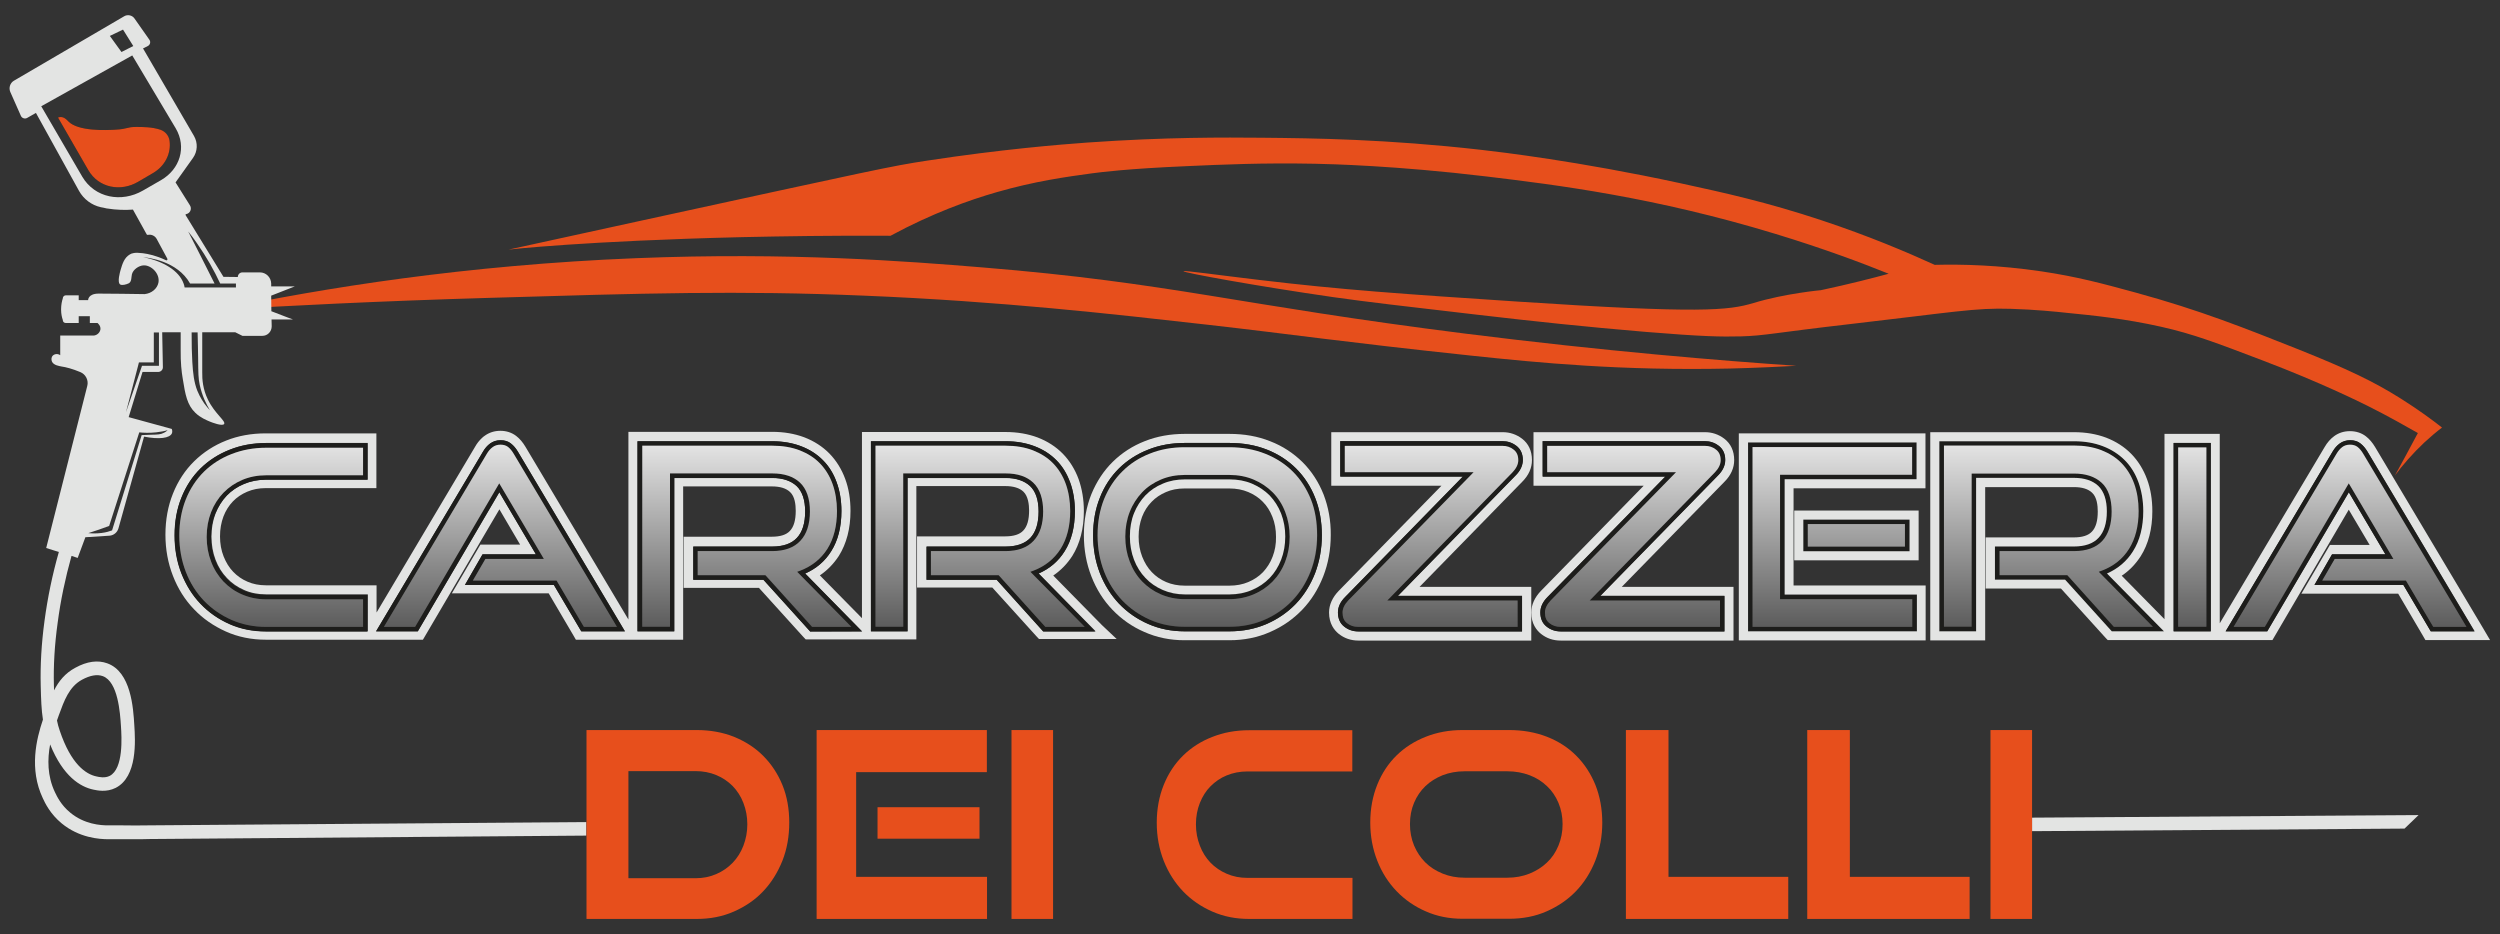 <?xml version="1.0" encoding="utf-8"?>
<!-- Generator: Adobe Illustrator 27.0.1, SVG Export Plug-In . SVG Version: 6.00 Build 0)  -->
<svg version="1.1" id="Livello_1" xmlns="http://www.w3.org/2000/svg" xmlns:xlink="http://www.w3.org/1999/xlink" x="0px" y="0px"
	 viewBox="0 0 1461.2 546" style="enable-background:new 0 0 1461.2 546;" xml:space="preserve">
<rect x="0" y="0" width="1461.2" height="546" fill="#333333" stroke="none"/>
<style type="text/css">
	.st0{fill:#E74F1C;}
	.st1{fill:#E3E4E3;}
	.st2{fill:#1D1D1B;}
	.st3{fill:url(#SVGID_1_);}
	.st4{fill:url(#SVGID_00000172432058626811540340000017158344917002131115_);}
	.st5{fill:url(#SVGID_00000062900993826157281970000010230077392035531394_);}
	.st6{fill:url(#SVGID_00000110470912726970158650000004486116502905315730_);}
	.st7{fill:url(#SVGID_00000113339690459659999560000008076393254238419125_);}
	.st8{fill:url(#SVGID_00000116920003926260046530000009477485248093907347_);}
	.st9{fill:url(#SVGID_00000044146131254472940710000009673437425616245415_);}
	.st10{fill:url(#SVGID_00000133500017450643159530000016957359701875256746_);}
	.st11{fill:url(#SVGID_00000182489193009407174540000017630288825571528601_);}
	.st12{fill:url(#SVGID_00000108266954890908169520000007944949647236526492_);}
	.st13{fill:url(#SVGID_00000139270544166921637690000009875897248963884467_);}
	.st14{fill:url(#SVGID_00000093146511168201255920000018089467936294379689_);}
</style>
<g>
	<g>
		<path class="st0" d="M1399.8,277.9c4.5-6.1,10.2-12.7,17.3-19.4c3.5-3.2,6.9-6.1,10.2-8.6c-5.7-4.5-14-10.6-24.5-17.2
			c-15.5-9.7-30-16.7-59.2-28.4c-31.5-12.5-57.7-23-95.4-33.3c-19.4-5.3-34.2-9.3-55.1-12.4c-25.1-3.7-46.6-4.2-62.3-3.8
			c-16.2-7.4-38.6-16.9-66-26c-32-10.6-56.3-16-83.1-21.8c-59.2-12.8-105.2-18.2-115.8-19.4c-55.5-6.3-97.8-6.8-128.3-7.1
			c-21.7-0.2-56.2-0.4-101.8,2.8c-16.8,1.2-50.8,4-94,10.6c-21.1,3.2-28.8,5-170.4,35.8c-24.5,5.3-74.2,16.2-74.2,16.2c0,0,0,0,0,0
			c0.4-0.1,45.1-5.1,136.6-7.3c23.2-0.5,52.5-1,86.7-0.8c24.4-13.2,46.1-20.9,62.1-25.5c22.3-6.4,40.3-8.9,55.7-11
			c4.6-0.6,20.4-2.7,55.5-4.2c20.3-0.9,44-2,74.6-1.4c9.4,0.2,47.4,1.1,100.1,7.4c41.6,5,98.6,12.1,169.2,33.6
			c28.3,8.6,51.1,17.2,66.2,23.3c-9.6,2.6-23.2,6.1-39.6,9.6c0,0-21,1.9-39.4,7.5c-14.6,4.4-31.3,6.2-137.4-0.8
			c-68.1-4.5-103.1-6.9-151.6-12.7c-23.7-2.8-44.1-5.7-44.2-5.1c-0.1,0.9,43.4,8.8,87.8,15.2c19.7,2.8,41.3,5.3,84.4,10.3
			c33.4,3.9,62.5,7,98.2,10c32.8,2.7,43.9,2.9,55.6,2.6c13.9-0.4,18.6-2,63.8-7.2c59.8-6.9,73-9.6,93.9-8.9
			c13.8,0.4,26.8,1.7,33.1,2.4c14.2,1.4,33.4,3.3,54.7,8.1c18.7,4.2,32.3,9.4,59.6,19.8c33.9,12.9,55.9,23.9,60.8,26.3
			c12.2,6.1,22.2,11.8,29.6,16C1408.7,261.6,1404.3,269.7,1399.8,277.9z"/>
		<path class="st0" d="M1049.9,213.8c-9.2,0.5-22.6,1.2-38.7,1.6c-63.4,1.4-112-3.4-150.9-7.5c-77.1-8.2-102.5-12.2-154.5-18.1
			c-54.9-6.2-120.4-13.7-200.8-17c-73.4-3.1-128.4-1.4-219.2,1.3c-65.2,1.9-119.4,4.7-157.8,7c61-12.8,144.2-26.2,243.8-30.2
			c89.5-3.6,158.4,1.8,202.4,5.4c111.4,9.1,148,21.8,282.3,38.7C938.5,205.3,1005.8,210.8,1049.9,213.8z"/>
	</g>
	<path class="st1" d="M644,365.3l-28.4-28.9c4.4-3,8.1-6.8,11.1-11.4c4.5-7.2,6.8-16,6.8-26.3c0-6.8-1.1-13.1-3.1-18.7
		c-2.1-5.7-5.2-10.7-9.2-14.8c-4-4.1-9-7.3-14.7-9.5c-5.6-2.1-11.9-3.2-18.8-3.2h-83.9v108.8l-24.6-25c4.4-3,8.1-6.8,11.1-11.4
		c4.5-7.2,6.8-16,6.8-26.3c0-6.8-1-13.1-3.1-18.7c-2.1-5.7-5.2-10.7-9.2-14.8c-4-4.1-9-7.3-14.7-9.5c-5.6-2.1-11.9-3.2-18.8-3.2h-84
		v109.7l-60.2-101c-1.5-2.5-3.3-4.7-5.4-6.3c-2.6-2-5.8-3-9.2-3c-3.5,0-6.6,1-9.2,2.9c-0.6,0.4-1.1,0.8-1.6,1.3
		c-1.5,1.4-2.9,3.1-4,5.1l-57.6,96.9v-15.9h-64.7c-3.9,0-7.5-0.7-10.7-2.1c-3.3-1.4-6.1-3.4-8.4-5.8c-2.4-2.5-4.2-5.5-5.6-9
		c-1.4-3.5-2.1-7.5-2.1-11.7c0-4.3,0.7-8.1,2-11.6c1.3-3.4,3.2-6.4,5.5-8.8c2.3-2.4,5.1-4.3,8.4-5.7c3.3-1.4,6.8-2.1,10.8-2.1h64.7
		v-32h-64.7c-8.3,0-16.1,1.4-23.1,4.2c-7.1,2.8-13.4,6.9-18.7,12.1c-5.3,5.2-9.5,11.6-12.4,18.9c-2.9,7.2-4.4,15.3-4.4,24
		c0,8.6,1.5,16.7,4.4,24.1c2.9,7.5,7,14,12.3,19.5c5.2,5.5,11.5,9.8,18.6,13c7.1,3.2,15,4.8,23.4,4.8h91.8l15.9-27.1l16.7-28.5
		l0.1-0.2l12-20.4l12.1,20.6h-23.2l-16.7,28.5h56.6l14.4,24.5l1.5,2.6h62.7v-89.6h51.9c4.8,0,8.3,1.1,10.6,3.3
		c2.8,2.6,3.3,7.4,3.3,11c0,5.4-1.1,9.3-3.4,11.7c-2.1,2.3-5.7,3.4-10.6,3.4h-51.5v29.9h44l25.7,28.4l1.6,1.7h64.7v-89.6h52
		c4.7,0,8.3,1.1,10.6,3.3c2.7,2.6,3.3,7.4,3.3,11c0,5.4-1.1,9.3-3.4,11.7c-2.1,2.3-5.7,3.4-10.6,3.4h-51.5v29.9h44l25.7,28.4
		l1.6,1.7h45.4L644,365.3z M214.8,369h-59.4c-7.6,0-14.8-1.5-21.2-4.3c-6.5-2.9-12.2-6.8-16.9-11.8c-4.8-5-8.5-11-11.2-17.8
		c-2.6-6.8-4-14.3-4-22.2c0-8,1.3-15.4,4-22.1c2.6-6.6,6.4-12.4,11.2-17.1c4.8-4.7,10.5-8.4,17-10.9c6.5-2.6,13.6-3.9,21.2-3.9h59.4
		v21.4h-59.4c-4.6,0-8.9,0.8-12.8,2.5c-3.9,1.6-7.3,3.9-10.1,6.8c-2.8,2.9-5,6.5-6.6,10.5c-1.6,4.1-2.4,8.6-2.4,13.5
		c0,4.8,0.8,9.4,2.4,13.6c1.6,4.2,3.8,7.7,6.7,10.7c2.8,3,6.2,5.3,10.1,7c3.9,1.7,8.2,2.5,12.8,2.5h59.4V369z M339.8,369l-16-27.1
		h-52l10.3-17.9h31.2l-21.4-36.3L244.2,369h-24.4l62.5-105c1.1-2,2.5-3.6,4.2-4.8c1.7-1.2,3.7-1.9,6.1-1.9c2.3,0,4.4,0.6,6,1.9
		c1.5,1.2,2.9,2.8,4.1,4.8l62.6,105H339.8z M473.5,369l-27.3-30.2h-41v-19.4h46.2c6.4,0,11.3-1.7,14.4-5.1c3.2-3.4,4.8-8.6,4.8-15.4
		c0-6.7-1.7-11.7-5-14.9c-3.3-3.1-8.1-4.7-14.3-4.7h-57.2V369h-21.5V257.9h78.7c6.2,0,12,1,16.9,2.9c5,1.9,9.3,4.7,12.8,8.2
		c3.5,3.5,6.2,7.9,8,12.9c1.8,5,2.8,10.7,2.8,16.8c0,9.3-2,17.2-6,23.5c-3.6,5.8-8.8,10.2-15.2,13l33.2,33.8l0.1,0.1H473.5z
		 M609.8,369l-27.2-30.2h-41v-19.4h46.2c6.4,0,11.3-1.7,14.5-5.1c3.2-3.4,4.8-8.6,4.8-15.4c0-6.7-1.7-11.7-5-14.9
		c-3.3-3.1-8.1-4.7-14.3-4.7h-57.3V369h-21.4V257.9h78.7c6.3,0,12,1,16.9,2.9c5,1.9,9.3,4.7,12.8,8.2c3.5,3.5,6.2,7.9,8,12.9
		c1.8,5,2.8,10.7,2.8,16.8c0,9.3-2,17.2-6,23.5c-3.6,5.8-8.8,10.2-15.2,13l33.3,33.8H609.8z"/>
	<path class="st2" d="M132.5,289.7c2.8-2.9,6.2-5.2,10.1-6.8c3.9-1.6,8.2-2.5,12.8-2.5h59.4V259h-59.4c-7.6,0-14.7,1.3-21.2,3.9
		c-6.5,2.6-12.2,6.2-17,10.9c-4.8,4.7-8.5,10.4-11.2,17.1c-2.7,6.6-4,14-4,22.1c0,7.9,1.3,15.4,4,22.2c2.7,6.8,6.4,12.8,11.2,17.8
		c4.8,5,10.4,8.9,16.9,11.8c6.5,2.9,13.6,4.3,21.2,4.3h59.4v-21.4h-59.4c-4.6,0-8.9-0.8-12.8-2.5c-3.9-1.7-7.3-4-10.1-7
		c-2.8-3-5.1-6.6-6.7-10.7c-1.6-4.2-2.4-8.7-2.4-13.6c0-4.9,0.8-9.5,2.4-13.5C127.5,296.2,129.7,292.6,132.5,289.7z M123.4,328.3
		c1.7,4.5,4.2,8.4,7.2,11.6c3.1,3.2,6.7,5.8,11,7.6c4.2,1.8,8.9,2.8,13.9,2.8h56.7v16.1h-56.7c-7.2,0-14-1.4-20.2-4.1
		c-6.1-2.7-11.6-6.5-16.1-11.2c-4.5-4.7-8.1-10.4-10.6-16.9c-2.5-6.5-3.8-13.6-3.8-21.2c0-7.7,1.3-14.8,3.8-21.1
		c2.5-6.3,6.1-11.7,10.6-16.2c4.5-4.4,9.9-7.9,16.1-10.3c6.1-2.4,12.9-3.7,20.2-3.7h56.7v16.1h-56.7c-5,0-9.6,0.9-13.9,2.7
		c-4.2,1.8-7.9,4.3-11,7.5c-3,3.2-5.5,7-7.2,11.4c-1.7,4.4-2.6,9.2-2.6,14.5C120.8,319,121.7,323.8,123.4,328.3z"/>
	<g>
		<path class="st2" d="M302.7,264c-1.2-2-2.5-3.6-4.1-4.8c-1.6-1.3-3.7-1.9-6-1.9c-2.4,0-4.4,0.6-6.1,1.9c-1.6,1.2-3,2.8-4.2,4.8
			l-62.5,105h24.4l47.6-81.3l21.4,36.3h-31.2l-10.3,17.9h52l16,27.1h25.5L302.7,264z M325.3,339.3h-48.9l7.3-12.6h34.2l-26.1-44.2
			l-49.2,83.9h-18.2l60.1-101.1c1-1.7,2.1-3,3.5-4c1.2-0.9,2.7-1.4,4.5-1.4c1.8,0,3.2,0.4,4.4,1.3c1.3,1,2.4,2.4,3.4,4.1l60.2,101.1
			h-19.3L325.3,339.3z"/>
	</g>
	<g>
		<path class="st2" d="M503.8,369l-33.2-33.8c6.5-2.8,11.6-7.2,15.2-13c4-6.3,6-14.2,6-23.5c0-6.2-0.9-11.8-2.8-16.8
			c-1.8-5.1-4.5-9.4-8-12.9c-3.5-3.6-7.8-6.3-12.8-8.2c-5-1.9-10.7-2.9-16.9-2.9h-78.7V369h21.5v-89.6h57.2c6.1,0,10.9,1.6,14.3,4.7
			c3.3,3.1,5,8.1,5,14.9c0,6.8-1.6,12-4.8,15.4c-3.2,3.4-8,5.1-14.4,5.1h-46.2v19.4h41l27.3,30.2L503.8,369L503.8,369z M474.6,366.4
			l-27.3-30.2h-39.6v-14.1h43.6c7.2,0,12.7-2,16.4-6c3.7-3.9,5.6-9.7,5.6-17.2c0-7.5-2-13.2-5.8-16.8c-3.8-3.6-9.3-5.4-16.1-5.4
			h-59.9v89.6h-16.2V260.5h76c5.9,0,11.3,0.9,16,2.7c4.6,1.8,8.6,4.3,11.8,7.6s5.7,7.3,7.4,12c1.7,4.7,2.6,10.1,2.6,15.9
			c0,8.8-1.9,16.2-5.6,22.1c-3.7,5.8-9,10.1-15.8,12.7l-1.9,0.7l31.7,32.2H474.6z"/>
	</g>
	<g>
		<path class="st2" d="M607,335.2c6.5-2.8,11.6-7.2,15.2-13c4-6.3,6-14.2,6-23.5c0-6.2-0.9-11.8-2.8-16.8c-1.9-5-4.5-9.4-8-12.9
			c-3.5-3.6-7.8-6.3-12.8-8.2c-5-1.9-10.7-2.9-16.9-2.9h-78.7V369h21.4v-89.6h57.3c6.1,0,10.9,1.6,14.3,4.7c3.3,3.1,5,8.1,5,14.9
			c0,6.8-1.6,12-4.8,15.4c-3.2,3.4-8.1,5.1-14.5,5.1h-46.2v19.4h41l27.2,30.2h30.4L607,335.2z M583.8,336.2h-39.6v-14.1h43.6
			c7.2,0,12.7-2,16.4-6c3.7-3.9,5.6-9.7,5.6-17.2c0-7.5-2-13.2-5.8-16.8c-3.8-3.6-9.2-5.4-16.1-5.4h-59.9v89.6h-16.2V260.5h76
			c6,0,11.3,0.9,16,2.7c4.6,1.8,8.6,4.3,11.8,7.6c3.2,3.3,5.7,7.3,7.4,12c1.7,4.7,2.6,10.1,2.6,15.9c0,8.8-1.9,16.2-5.6,22.1
			c-3.7,5.8-9,10.1-15.8,12.7l-1.9,0.7l31.7,32.2H611L583.8,336.2z"/>
	</g>
	<path class="st2" d="M1264.7,369h-30.4l-27.3-30.2h-41v-19.4h46.2c6.4,0,11.3-1.7,14.4-5.1c3.2-3.4,4.8-8.6,4.8-15.4
		c0-6.7-1.7-11.7-5-14.9c-3.3-3.1-8.1-4.7-14.3-4.7H1155V369h-21.5V257.9h78.7c6.3,0,12,1,16.9,2.9c5,1.9,9.3,4.7,12.8,8.2
		c3.5,3.5,6.2,7.9,8,12.9c1.8,5,2.8,10.7,2.8,16.8c0,9.3-2,17.2-6,23.5c-3.6,5.8-8.8,10.2-15.2,13L1264.7,369z"/>
	<path class="st1" d="M1450.8,366.3l-62.6-105c-1.5-2.5-3.3-4.7-5.4-6.3c-2.6-2-5.8-3-9.3-3s-6.6,1-9.2,2.9
		c-2.2,1.6-4.1,3.8-5.6,6.4l-61.3,103V253.6h-32.3v108.3l-25-25.4c4.5-3,8.1-6.8,11.1-11.4c4.5-7.1,6.8-16,6.8-26.3
		c0-6.8-1-13.1-3.1-18.7c-2.1-5.7-5.2-10.7-9.2-14.8c-4-4.1-9-7.3-14.7-9.5c-5.6-2.1-11.9-3.2-18.8-3.2h-84v121.7h32.1v-89.6h51.9
		c4.8,0,8.3,1.1,10.6,3.3c2.8,2.6,3.3,7.4,3.3,11c0,5.4-1.1,9.3-3.4,11.7c-2.1,2.3-5.7,3.4-10.6,3.4h-51.5v29.9h44l25.7,28.4
		l1.6,1.7h96.3l44.6-76.2l12.2,20.6h-23.2l-16.7,28.5h56.6l14.4,24.5l1.5,2.6h37.8L1450.8,366.3z M1234.3,369l-27.3-30.2h-41v-19.4
		h46.2c6.4,0,11.3-1.7,14.4-5.1c3.2-3.4,4.8-8.6,4.8-15.4c0-6.7-1.7-11.7-5-14.9c-3.3-3.1-8.1-4.7-14.3-4.7H1155V369h-21.5V257.9
		h78.7c6.3,0,12,1,16.9,2.9c5,1.9,9.3,4.7,12.8,8.2c3.5,3.5,6.2,7.9,8,12.9c1.8,5,2.8,10.7,2.8,16.8c0,9.3-2,17.2-6,23.5
		c-3.6,5.8-8.8,10.2-15.2,13l33.3,33.8H1234.3z M1292.2,369h-21.7V258.9h21.7V369z M1420.8,369l-16-27.1h-52l10.3-17.9h31.2
		l-21.4-36.3l-47.7,81.3h-24.3l62.5-105c1.1-2,2.5-3.6,4.2-4.8c1.7-1.2,3.7-1.9,6.1-1.9c2.4,0,4.4,0.6,6,1.9
		c1.5,1.2,2.9,2.8,4.1,4.8l62.6,105H1420.8z"/>
	<path class="st2" d="M1383.7,264c-1.2-2-2.5-3.6-4.1-4.8c-1.7-1.3-3.7-1.9-6-1.9c-2.3,0-4.4,0.6-6.1,1.9c-1.6,1.2-3,2.8-4.2,4.8
		l-62.5,105h24.3l47.7-81.3l21.4,36.3h-31.2l-10.3,17.9h52l16,27.1h25.5L1383.7,264z M1406.3,339.3h-48.9l7.3-12.6h34.3l-26.1-44.2
		l-49.1,83.9h-18.2l60.1-101.1c1-1.7,2.1-3,3.4-4c1.2-0.9,2.7-1.4,4.5-1.4c1.8,0,3.2,0.4,4.4,1.3c1.3,1,2.4,2.4,3.4,4.1l60.2,101.1
		h-19.4L1406.3,339.3z"/>
	<path class="st1" d="M773.6,289c-2.9-7.3-7-13.6-12.3-18.9c-5.3-5.2-11.6-9.4-18.9-12.2c-7.2-2.9-15.2-4.3-23.8-4.3h-26.2
		c-8.3,0-16.1,1.4-23.2,4.2c-7.2,2.8-13.5,6.9-18.8,12.1c-5.3,5.2-9.5,11.6-12.5,18.9c-2.9,7.2-4.4,15.3-4.4,24
		c0,8.6,1.5,16.7,4.4,24.1c2.9,7.5,7.1,14.1,12.3,19.5c5.3,5.5,11.5,9.9,18.7,13c7.2,3.2,15,4.8,23.4,4.8h26.2
		c8.6,0,16.6-1.6,23.8-4.8c7.2-3.1,13.5-7.5,18.8-13c5.3-5.5,9.4-12.1,12.3-19.5c2.9-7.4,4.4-15.6,4.4-24.1
		C777.9,304.2,776.4,296.3,773.6,289z M768.6,335.1c-2.7,6.8-6.4,12.8-11.2,17.8c-4.8,5-10.5,9-17.1,11.8
		c-6.6,2.9-13.8,4.3-21.7,4.3h-26.2c-7.6,0-14.8-1.5-21.3-4.3c-6.5-2.9-12.2-6.8-17-11.8c-4.8-5-8.6-11-11.2-17.8
		c-2.6-6.8-4-14.3-4-22.2c0-8,1.3-15.4,4-22.1c2.6-6.6,6.5-12.4,11.2-17.1c4.8-4.7,10.5-8.4,17-10.9c6.5-2.6,13.6-3.9,21.3-3.9h26.2
		c7.9,0,15.3,1.3,21.9,3.9c6.6,2.6,12.3,6.3,17.1,11.1c4.7,4.7,8.5,10.5,11.1,17.1c2.6,6.6,3.9,13.9,3.9,21.8
		C772.6,320.8,771.2,328.2,768.6,335.1z"/>
	<path class="st2" d="M768.7,291c-2.6-6.6-6.4-12.4-11.1-17.1c-4.7-4.7-10.5-8.5-17.1-11.1c-6.6-2.6-13.9-3.9-21.9-3.9h-26.2
		c-7.6,0-14.8,1.3-21.3,3.9c-6.5,2.6-12.2,6.2-17,10.9c-4.8,4.7-8.6,10.4-11.2,17.1c-2.7,6.6-4,14-4,22.1c0,7.9,1.3,15.4,4,22.2
		c2.7,6.8,6.5,12.8,11.2,17.8c4.8,5,10.5,9,17,11.8c6.5,2.9,13.6,4.3,21.3,4.3h26.2c7.9,0,15.1-1.5,21.7-4.3
		c6.5-2.9,12.3-6.8,17.1-11.8c4.8-5,8.5-11,11.2-17.8c2.6-6.8,4-14.3,4-22.2C772.6,304.9,771.3,297.6,768.7,291z M766.1,334.1
		c-2.5,6.5-6.1,12.2-10.7,17c-4.5,4.7-10,8.5-16.2,11.2c-6.2,2.7-13.1,4.1-20.6,4.1h-26.2c-7.3,0-14.1-1.4-20.2-4.1
		c-6.2-2.8-11.6-6.5-16.1-11.2c-4.5-4.7-8.1-10.4-10.7-17c-2.5-6.5-3.8-13.6-3.8-21.2c0-7.7,1.3-14.8,3.8-21.1
		c2.5-6.3,6.1-11.7,10.7-16.2c4.5-4.4,9.9-7.9,16.1-10.4c6.2-2.4,13-3.7,20.3-3.7h26.2c7.6,0,14.6,1.2,20.9,3.8
		c6.2,2.5,11.7,6,16.2,10.5c4.5,4.5,8,9.9,10.5,16.2c2.5,6.3,3.7,13.3,3.7,20.9S768.7,327.6,766.1,334.1z"/>
	<g>
		<path class="st2" d="M751.2,299.3c-1.7-4.4-4.2-8.3-7.3-11.5c-3.1-3.2-6.9-5.7-11.2-7.5c-4.3-1.8-9-2.7-14.1-2.7h-26.2
			c-5,0-9.7,0.9-13.9,2.7c-4.2,1.8-7.9,4.3-11,7.5s-5.5,7-7.2,11.4c-1.7,4.4-2.6,9.3-2.6,14.5c0,5.2,0.9,10.1,2.6,14.5
			c1.7,4.5,4.2,8.4,7.2,11.6s6.8,5.8,11,7.6c4.2,1.8,8.9,2.8,13.9,2.8h26.2c5.1,0,9.9-1,14.1-2.8c4.3-1.8,8-4.4,11.2-7.6
			c3.1-3.2,5.6-7.1,7.3-11.6c1.7-4.5,2.6-9.4,2.6-14.5C753.8,308.6,752.9,303.7,751.2,299.3z M748.8,327.3
			c-1.6,4.2-3.9,7.7-6.7,10.7c-2.9,3-6.3,5.3-10.3,7c-3.9,1.7-8.4,2.6-13.1,2.6h-26.2c-4.6,0-9-0.9-12.9-2.6c-3.9-1.7-7.3-4-10.1-7
			c-2.8-3-5.1-6.6-6.7-10.7c-1.6-4.2-2.4-8.7-2.4-13.6c0-4.9,0.8-9.5,2.4-13.5c1.6-4.1,3.9-7.6,6.7-10.5c2.8-2.9,6.2-5.2,10.1-6.8
			c3.9-1.7,8.2-2.5,12.9-2.5h26.2c4.7,0,9.2,0.8,13.1,2.5c3.9,1.6,7.4,3.9,10.3,6.9c2.9,2.9,5.1,6.5,6.7,10.6
			c1.6,4.1,2.4,8.7,2.4,13.5C751.2,318.6,750.4,323.1,748.8,327.3z"/>
	</g>
	<g>
		<path class="st1" d="M748.8,300.2c-1.6-4.1-3.9-7.6-6.7-10.6c-2.9-2.9-6.3-5.2-10.3-6.9c-4-1.7-8.4-2.5-13.1-2.5h-26.2
			c-4.6,0-9,0.8-12.9,2.5c-3.9,1.6-7.3,3.9-10.1,6.8c-2.8,2.9-5.1,6.5-6.7,10.5c-1.6,4-2.4,8.6-2.4,13.5c0,4.8,0.8,9.4,2.4,13.6
			c1.6,4.2,3.9,7.8,6.7,10.7c2.8,3,6.2,5.3,10.1,7c3.9,1.7,8.2,2.6,12.9,2.6h26.2c4.7,0,9.2-0.9,13.1-2.6c4-1.7,7.4-4,10.3-7
			c2.9-3,5.1-6.6,6.7-10.7s2.4-8.7,2.4-13.6C751.2,308.9,750.4,304.4,748.8,300.2z M743.8,325.4c-1.3,3.5-3.3,6.5-5.6,9
			c-2.4,2.5-5.3,4.4-8.6,5.8c-3.3,1.4-7,2.1-11,2.1h-26.2c-3.9,0-7.5-0.7-10.8-2.1c-3.3-1.4-6.1-3.4-8.4-5.8c-2.4-2.5-4.2-5.5-5.6-9
			c-1.4-3.6-2.1-7.5-2.1-11.7c0-4.3,0.7-8.1,2-11.6c1.3-3.4,3.2-6.4,5.6-8.8c2.3-2.4,5.1-4.3,8.4-5.7c3.2-1.4,6.8-2.1,10.8-2.1h26.2
			c4.1,0,7.8,0.7,11.1,2.1c3.3,1.4,6.2,3.3,8.5,5.7c2.4,2.4,4.2,5.3,5.6,8.8c1.4,3.5,2.1,7.4,2.1,11.6
			C745.9,317.9,745.2,321.8,743.8,325.4z"/>
	</g>
	<path class="st1" d="M889.7,281.6c3.8-3.8,5.7-8.1,5.7-12.7c0-5.3-2-9.6-5.8-12.5c-3.3-2.5-7.1-3.8-11.3-3.8H778.1v31.3h64.4
		l-60,61.4c-3.7,3.8-5.7,8.2-5.7,12.7c0,6.6,3.1,10.4,5.7,12.5c3.3,2.6,7.1,3.9,11.5,3.9h101V343h-65.3L889.7,281.6z M889.6,348.3
		V369h-95.7c-3.1,0-5.9-0.9-8.2-2.8c-2.4-1.9-3.7-4.7-3.7-8.3c0-3.1,1.4-6.2,4.2-9l68.8-70.4h-71.7v-20.7h94.8c3,0,5.8,0.9,8.1,2.7
		c2.5,1.9,3.8,4.7,3.8,8.3c0,3.1-1.4,6.2-4.2,9l-68.8,70.4H889.6z"/>
	<path class="st2" d="M885.9,277.9c2.8-2.8,4.2-5.9,4.2-9c0-3.6-1.3-6.4-3.8-8.3c-2.4-1.8-5.1-2.7-8.1-2.7h-94.8v20.7H855L786.2,349
		c-2.8,2.8-4.2,5.8-4.2,9c0,3.6,1.2,6.4,3.7,8.3c2.3,1.8,5.1,2.8,8.2,2.8h95.7v-20.7h-72.6L885.9,277.9z M887,351v15.4h-93.1
		c-2.6,0-4.7-0.7-6.6-2.2c-1.8-1.4-2.6-3.4-2.6-6.2c0-2.4,1.2-4.8,3.4-7.1l73.2-74.9H786v-15.4h92.2c2.5,0,4.6,0.7,6.5,2.2
		c1.8,1.4,2.7,3.4,2.7,6.2c0,2.4-1.2,4.8-3.4,7.1L810.8,351H887z"/>
	<path class="st1" d="M1007.9,281.6c3.8-3.8,5.7-8.1,5.7-12.7c0-5.3-2-9.6-5.8-12.5c-3.3-2.5-7.1-3.8-11.3-3.8H896.3v31.3h64.4
		l-60,61.4c-3.7,3.8-5.7,8.2-5.7,12.7c0,6.6,3.1,10.4,5.7,12.5c3.3,2.6,7.1,3.9,11.5,3.9h101V343h-65.3L1007.9,281.6z M1007.9,348.3
		V369h-95.7c-3.1,0-5.9-0.9-8.2-2.8c-2.4-1.9-3.7-4.7-3.7-8.3c0-3.1,1.4-6.2,4.2-9l68.8-70.4h-71.7v-20.7h94.8c3,0,5.8,0.9,8.1,2.7
		c2.5,1.9,3.8,4.7,3.8,8.3c0,3.1-1.4,6.2-4.2,9l-68.8,70.4H1007.9z"/>
	<path class="st2" d="M1004.2,277.9c2.8-2.8,4.2-5.9,4.2-9c0-3.6-1.3-6.4-3.8-8.3c-2.4-1.8-5.1-2.7-8.1-2.7h-94.8v20.7h71.7
		L904.5,349c-2.8,2.8-4.2,5.8-4.2,9c0,3.6,1.2,6.4,3.7,8.3c2.3,1.8,5.1,2.8,8.2,2.8h95.7v-20.7h-72.6L1004.2,277.9z M1005.3,351
		v15.4h-93.1c-2.6,0-4.7-0.7-6.6-2.2c-1.8-1.4-2.6-3.4-2.6-6.2c0-2.4,1.2-4.8,3.4-7.1l73.2-74.9h-75.3v-15.4h92.2
		c2.5,0,4.6,0.7,6.5,2.2c1.8,1.4,2.7,3.4,2.7,6.2c0,2.4-1.2,4.8-3.4,7.1L929.1,351H1005.3z"/>
	<polygon class="st2" points="1120.3,347.5 1120.3,369 1021.7,369 1021.7,258.6 1120.2,258.6 1120.2,280.1 1043.1,280.1 
		1043.1,347.5 	"/>
	<path class="st1" d="M1048.3,342.3v-56.9h77.1v-32.1h-109.1v121h109.2v-32.1H1048.3z M1120.3,369h-98.6V258.6h98.5v21.5h-77.1v67.4
		h77.3V369z"/>
	<rect x="1054" y="303.7" class="st2" width="62.1" height="18.5"/>
	<path class="st1" d="M1116.1,303.7v18.5H1054v-18.5H1116.1L1116.1,303.7z M1121.4,298.4h-5.3H1054h-5.3v5.3v18.5v5.3h5.3h62.1h5.3
		v-5.3v-18.5V298.4L1121.4,298.4z"/>
	<g>
		<path class="st2" d="M1270.4,258.9V369h21.7V258.9H1270.4z M1289.5,366.4h-16.5V261.5h16.5V366.4z"/>
	</g>
	<g>
		<linearGradient id="SVGID_1_" gradientUnits="userSpaceOnUse" x1="158.468" y1="238.786" x2="158.468" y2="438.68">
			<stop  offset="0" style="stop-color:#FFFFFF"/>
			<stop  offset="1" style="stop-color:#000000"/>
		</linearGradient>
		<path class="st3" d="M123.4,299.3c-1.7,4.4-2.6,9.2-2.6,14.5c0,5.2,0.9,10.1,2.6,14.5c1.7,4.5,4.2,8.4,7.2,11.6
			c3.1,3.2,6.7,5.8,11,7.6c4.2,1.8,8.9,2.8,13.9,2.8h56.7v16.1h-56.7c-7.2,0-14-1.4-20.2-4.1c-6.1-2.7-11.6-6.5-16.1-11.2
			c-4.5-4.7-8.1-10.4-10.6-16.9c-2.5-6.5-3.8-13.6-3.8-21.2c0-7.7,1.3-14.8,3.8-21.1c2.5-6.3,6.1-11.7,10.6-16.2
			c4.5-4.4,9.9-7.9,16.1-10.3c6.1-2.4,12.9-3.7,20.2-3.7h56.7v16.1h-56.7c-5,0-9.6,0.9-13.9,2.7c-4.2,1.8-7.9,4.3-11,7.5
			C127.6,291.1,125.1,294.9,123.4,299.3z"/>
		
			<linearGradient id="SVGID_00000083774296928827771630000002659496192965902980_" gradientUnits="userSpaceOnUse" x1="292.57" y1="238.786" x2="292.57" y2="438.68">
			<stop  offset="0" style="stop-color:#FFFFFF"/>
			<stop  offset="1" style="stop-color:#000000"/>
		</linearGradient>
		<path style="fill:url(#SVGID_00000083774296928827771630000002659496192965902980_);" d="M360.6,366.4h-19.3l-16-27.1h-48.9
			l7.3-12.6h34.2l-26.1-44.2l-49.2,83.9h-18.2l60.1-101.1c1-1.7,2.1-3,3.5-4c1.2-0.9,2.7-1.4,4.5-1.4c1.8,0,3.2,0.4,4.4,1.3
			c1.3,1,2.4,2.4,3.4,4.1L360.6,366.4z"/>
		
			<linearGradient id="SVGID_00000008143620063784849210000011183842602410807711_" gradientUnits="userSpaceOnUse" x1="436.445" y1="238.786" x2="436.445" y2="438.68">
			<stop  offset="0" style="stop-color:#FFFFFF"/>
			<stop  offset="1" style="stop-color:#000000"/>
		</linearGradient>
		<path style="fill:url(#SVGID_00000008143620063784849210000011183842602410807711_);" d="M497.6,366.4h-22.9l-27.3-30.2h-39.6
			v-14.1h43.6c7.2,0,12.7-2,16.4-6c3.7-3.9,5.6-9.7,5.6-17.2c0-7.5-2-13.2-5.8-16.8c-3.8-3.6-9.3-5.4-16.1-5.4h-59.9v89.6h-16.2
			V260.5h76c5.9,0,11.3,0.9,16,2.7c4.6,1.8,8.6,4.3,11.8,7.6s5.7,7.3,7.4,12c1.7,4.7,2.6,10.1,2.6,15.9c0,8.8-1.9,16.2-5.6,22.1
			c-3.7,5.8-9,10.1-15.8,12.7l-1.9,0.7L497.6,366.4z"/>
		
			<linearGradient id="SVGID_00000008863443200943328480000005690553106507602826_" gradientUnits="userSpaceOnUse" x1="572.861" y1="238.786" x2="572.861" y2="438.68">
			<stop  offset="0" style="stop-color:#FFFFFF"/>
			<stop  offset="1" style="stop-color:#000000"/>
		</linearGradient>
		<path style="fill:url(#SVGID_00000008863443200943328480000005690553106507602826_);" d="M634,366.4H611l-27.3-30.2h-39.6v-14.1
			h43.6c7.2,0,12.7-2,16.4-6c3.7-3.9,5.6-9.7,5.6-17.2c0-7.5-2-13.2-5.8-16.8c-3.8-3.6-9.2-5.4-16.1-5.4h-59.9v89.6h-16.2V260.5h76
			c6,0,11.3,0.9,16,2.7c4.6,1.8,8.6,4.3,11.8,7.6c3.2,3.3,5.7,7.3,7.4,12c1.7,4.7,2.6,10.1,2.6,15.9c0,8.8-1.9,16.2-5.6,22.1
			c-3.7,5.8-9,10.1-15.8,12.7l-1.9,0.7L634,366.4z"/>
		
			<linearGradient id="SVGID_00000028306928572107447180000000338974514950885019_" gradientUnits="userSpaceOnUse" x1="1373.561" y1="238.786" x2="1373.561" y2="438.68">
			<stop  offset="0" style="stop-color:#FFFFFF"/>
			<stop  offset="1" style="stop-color:#000000"/>
		</linearGradient>
		<path style="fill:url(#SVGID_00000028306928572107447180000000338974514950885019_);" d="M1441.6,366.4h-19.4l-16-27.1h-48.9
			l7.3-12.6h34.3l-26.1-44.2l-49.1,83.9h-18.2l60.1-101.1c1-1.7,2.1-3,3.4-4c1.2-0.9,2.7-1.4,4.5-1.4c1.8,0,3.2,0.4,4.4,1.3
			c1.3,1,2.4,2.4,3.4,4.1L1441.6,366.4z"/>
		
			<linearGradient id="SVGID_00000142859726839545688640000014669712979832126116_" gradientUnits="userSpaceOnUse" x1="1197.298" y1="238.786" x2="1197.298" y2="438.68">
			<stop  offset="0" style="stop-color:#FFFFFF"/>
			<stop  offset="1" style="stop-color:#000000"/>
		</linearGradient>
		<path style="fill:url(#SVGID_00000142859726839545688640000014669712979832126116_);" d="M1235.5,366.4h22.9l-31.7-32.2l1.9-0.7
			c6.8-2.6,12.1-6.8,15.8-12.7c3.7-5.9,5.6-13.3,5.6-22.1c0-5.9-0.9-11.3-2.6-16c-1.7-4.7-4.2-8.7-7.4-12c-3.2-3.3-7.2-5.8-11.8-7.6
			c-4.7-1.8-10-2.7-16-2.7h-76v105.9h16.2v-89.5h59.9c6.8,0,12.2,1.8,16.1,5.4c3.9,3.6,5.8,9.3,5.8,16.8c0,7.5-1.9,13.3-5.5,17.2
			c-3.7,3.9-9.2,5.9-16.4,5.9h-43.6v14.1h39.6L1235.5,366.4z"/>
		
			<linearGradient id="SVGID_00000171681976141529974020000009373506040399577255_" gradientUnits="userSpaceOnUse" x1="705.774" y1="238.786" x2="705.774" y2="438.68">
			<stop  offset="0" style="stop-color:#FFFFFF"/>
			<stop  offset="1" style="stop-color:#000000"/>
		</linearGradient>
		<path style="fill:url(#SVGID_00000171681976141529974020000009373506040399577255_);" d="M766.2,291.9c-2.5-6.2-6-11.7-10.5-16.2
			c-4.5-4.5-9.9-8-16.2-10.5c-6.3-2.5-13.3-3.8-20.9-3.8h-26.2c-7.3,0-14.1,1.2-20.3,3.7c-6.2,2.4-11.6,5.9-16.1,10.4
			c-4.5,4.4-8.1,9.9-10.7,16.2c-2.5,6.3-3.8,13.4-3.8,21.1c0,7.6,1.3,14.7,3.8,21.2c2.5,6.5,6.1,12.2,10.7,17
			c4.5,4.7,10,8.5,16.1,11.2c6.2,2.7,13,4.1,20.2,4.1h26.2c7.5,0,14.4-1.4,20.6-4.1c6.2-2.7,11.7-6.5,16.2-11.2
			c4.5-4.7,8.1-10.4,10.7-17c2.5-6.5,3.8-13.6,3.8-21.2S768.7,298.2,766.2,291.9z M751.2,328.2c-1.7,4.5-4.2,8.4-7.3,11.6
			c-3.1,3.2-6.9,5.8-11.2,7.6c-4.3,1.8-9,2.8-14.1,2.8h-26.2c-5,0-9.7-1-13.9-2.8c-4.2-1.8-7.9-4.4-11-7.6s-5.5-7.1-7.2-11.6
			c-1.7-4.4-2.6-9.3-2.6-14.5c0-5.3,0.9-10.2,2.6-14.5c1.7-4.4,4.2-8.2,7.2-11.4s6.8-5.7,11-7.5c4.2-1.8,8.9-2.7,13.9-2.7h26.2
			c5.1,0,9.8,0.9,14.1,2.7c4.3,1.8,8,4.3,11.2,7.5c3.1,3.1,5.6,7,7.3,11.5c1.7,4.4,2.6,9.3,2.6,14.4
			C753.8,318.9,752.9,323.8,751.2,328.2z"/>
		
			<linearGradient id="SVGID_00000023968418107890339590000011258621663277181105_" gradientUnits="userSpaceOnUse" x1="836.054" y1="238.786" x2="836.054" y2="438.68">
			<stop  offset="0" style="stop-color:#FFFFFF"/>
			<stop  offset="1" style="stop-color:#000000"/>
		</linearGradient>
		<path style="fill:url(#SVGID_00000023968418107890339590000011258621663277181105_);" d="M810.8,351H887v15.4h-93.1
			c-2.6,0-4.7-0.7-6.6-2.2c-1.8-1.4-2.6-3.4-2.6-6.2c0-2.4,1.2-4.8,3.4-7.1l73.2-74.9H786v-15.4h92.2c2.5,0,4.6,0.7,6.5,2.2
			c1.8,1.4,2.7,3.4,2.7,6.2c0,2.4-1.2,4.8-3.4,7.1L810.8,351z"/>
		
			<linearGradient id="SVGID_00000054236870858762797140000015456050628444930435_" gradientUnits="userSpaceOnUse" x1="954.339" y1="238.786" x2="954.339" y2="438.68">
			<stop  offset="0" style="stop-color:#FFFFFF"/>
			<stop  offset="1" style="stop-color:#000000"/>
		</linearGradient>
		<path style="fill:url(#SVGID_00000054236870858762797140000015456050628444930435_);" d="M929.1,351h76.2v15.4h-93.1
			c-2.6,0-4.7-0.7-6.6-2.2c-1.8-1.4-2.6-3.4-2.6-6.2c0-2.4,1.2-4.8,3.4-7.1l73.2-74.9h-75.3v-15.4h92.2c2.5,0,4.6,0.7,6.5,2.2
			c1.8,1.4,2.7,3.4,2.7,6.2c0,2.4-1.2,4.8-3.4,7.1L929.1,351z"/>
		
			<linearGradient id="SVGID_00000015351072222329446340000011560979575575114897_" gradientUnits="userSpaceOnUse" x1="1071.014" y1="238.786" x2="1071.014" y2="438.68">
			<stop  offset="0" style="stop-color:#FFFFFF"/>
			<stop  offset="1" style="stop-color:#000000"/>
		</linearGradient>
		<polygon style="fill:url(#SVGID_00000015351072222329446340000011560979575575114897_);" points="1024.3,366.4 1117.7,366.4 
			1117.7,350.2 1040.4,350.2 1040.4,277.5 1117.6,277.5 1117.6,261.3 1024.3,261.3 		"/>
		
			<linearGradient id="SVGID_00000117661703802486104040000004121783441873216905_" gradientUnits="userSpaceOnUse" x1="1085.027" y1="238.786" x2="1085.027" y2="438.68">
			<stop  offset="0" style="stop-color:#FFFFFF"/>
			<stop  offset="1" style="stop-color:#000000"/>
		</linearGradient>
		
			<rect x="1056.6" y="306.3" style="fill:url(#SVGID_00000117661703802486104040000004121783441873216905_);" width="56.8" height="13.2"/>
		
			<linearGradient id="SVGID_00000078039561984933798450000018233815659738711426_" gradientUnits="userSpaceOnUse" x1="1281.299" y1="238.786" x2="1281.299" y2="438.68">
			<stop  offset="0" style="stop-color:#FFFFFF"/>
			<stop  offset="1" style="stop-color:#000000"/>
		</linearGradient>
		
			<rect x="1273.1" y="261.5" style="fill:url(#SVGID_00000078039561984933798450000018233815659738711426_);" width="16.5" height="104.8"/>
	</g>
	<polygon class="st1" points="1413.6,476.4 1405.4,484.3 1187.7,485.8 1187.7,477.9 	"/>
	<path class="st1" d="M87.4,482.4c-5.5,0.1-11,0.1-16.5,0l-7.2,0c-5,0.1-14.5-0.7-22.6-7.4c-5.4-4.4-7.8-9.5-9-12
		c-4.5-9.5-4.4-19.3-2.8-27.9c7.6,18.8,17.7,24.8,25.2,26.4c2.3,0.5,7.7,1.7,13.1-1c12.8-6.5,11.5-27.6,10.9-36.6
		c-0.6-10.1-1.9-31.2-15.8-36.2c-5.5-2-11.8-1.2-18.7,2.6c-6,3.2-9.7,7.9-12.4,13.2c0-1-0.1-2-0.1-3c-0.3-11.3,0.4-23.6,2.2-36.5
		c1.7-13.1,4.5-26.2,8.1-39.1c1,0.3,2.2,0.7,3.6,1.2l4.5-12.1c4.7-0.3,9.4-0.6,14.1-0.9c2.5-0.2,4.5-1.9,5.2-4.2
		c5-17.9,10-35.8,15-53.7c8.6,1.7,15.1,1,16.3-2c0.2-0.6,0.3-1.4-0.1-2.5c-6.9-1.9-18.3-5-25.2-6.9l8.1-26.4h9.1
		c1.6,0,2.9-1.3,2.8-2.9l-0.4-20.3h10.8v10.4c-0.1,7,0.5,12.7,1.2,16.7c1.5,9.5,2.6,15.4,7.4,20c3,2.9,6.6,4.3,8.2,5
		c1.4,0.6,7.6,3,8.6,1.5c1.1-1.7-5.5-6-9.5-14.3c-2.9-5.9-3.4-11.7-3.3-16.1v-23.2h19.3l4.2,2.1h11.6c3.1,0,5.5-2.5,5.5-5.6l-0.1-4
		h12.5l-3.5-1.3l-9.1-3.5l-0.1-9.1l9.2-3.6l4.6-1.8h-13.8l0-1.7c-0.1-3.6-3-6.5-6.6-6.5h-10.2c-1.5,0-2.7,1.2-2.7,2.7l-8.4-0.1
		c-9.7-15.8-12.5-20.4-22.2-36.2l0.1-0.2c0-0.1,0-0.1,0.1-0.2c2.6-0.4,3.7-3.2,2.4-5.2l-8.4-13.4l10.2-14.3
		c2.7-3.8,2.9-8.8,0.6-12.8L83.6,28.3l2.8-1.4c1.4-0.7,1.8-2.5,0.9-3.7l-8.7-12.4c-1.3-1.9-4-2.5-6-1.3
		c-21.5,12.6-43,25.1-64.5,37.7C5.9,48.5,5,51.3,6,53.7l6.2,14c0.6,1.4,2.4,2,3.7,1.2l5.1-2.9c8.4,15.2,16.8,30.4,25.2,45.6
		c2.7,4.8,7.3,8.3,12.7,9.5c1.1,0.2,2.2,0.4,3.3,0.7c6.1,1,11.4,1,15.5,0.7c2.7,4.9,5.4,9.8,8.1,14.6c0.2,0.1,0.3,0.1,0.5,0.2
		c2.1-0.5,4.3,0.5,5.3,2.4l6.2,11.5c0.3,0.6-0.3,1.2-0.8,0.9c-5.6-2.7-10.4-3.7-13.5-4.1c-4.7-0.6-6.5,0-7.6,0.7
		c-3.3,1.9-4.4,5.6-5.4,9c-0.3,1.1-2.2,7.4-0.2,8.6c1.1,0.6,3.5,0,4.9-0.7c0.1-0.1,0.1-0.1,0.2-0.1c1.6-1,1.3-3.5,1.7-5.2
		c0.7-2.8,4-5,6.7-5.2c4.5-0.3,9.8,4.8,8.8,10.1c-0.7,3.5-4,6.3-8.1,6.7c-9-0.1-17.9-0.3-26.8-0.3c-6.3,0-6.2,3.8-6.2,3.8h-5.5v-2.8
		h-7.5c-1,0-1.8,0.8-1.8,1.8c-0.5,1.5-1,3.8-1,6.5c0,2.6,0.5,4.7,1,6.1c0,0.1,0,0.8,0.5,1.3c0.3,0.3,0.8,0.5,1.3,0.5h7.5v-4h6.5v4
		h4.5c0.1,0.1,1.9,1.5,1.7,3.6c-0.2,1.8-1.7,3.4-3.7,3.7H35.2v11.5c-1.4-1-3.2-0.8-4.3,0.2c-1,1-1,2.5-0.5,3.6
		c1,2.1,4.1,2.5,5.5,2.8c2.7,0.4,6.3,1.3,11.1,3.3c3.1,1.3,4.9,4.8,4,8.1L27,320.3c3.9,1.2,5.9,1.9,7.4,2.3
		c-3.8,13.3-6.6,26.9-8.4,40.4c-1.8,13.3-2.5,26-2.2,37.8c0.2,8.1,0.4,14.1,1.3,19.8c-3.9,11.5-8.1,28.9-0.1,45.9
		c1.3,2.8,4.3,9.2,11.1,14.8c10.1,8.3,21.8,9.3,27.7,9.2l7.1,0c2.8,0,5.5,0,8.3,0c2.8,0,5.5,0,8.3-0.1l255.2-2v-7.9L87.4,482.4z
		 M34.4,418c3.1-8.5,6-16.6,13.5-20.7c4.8-2.6,8.9-3.3,12.2-2.1c8.9,3.3,10.1,21.5,10.6,29.3c0.4,6.1,1.6,24.8-6.6,29
		c-2.8,1.4-6.1,0.7-7.8,0.3c-6.1-1.3-14.8-7.1-21.4-26.8c-0.7-2-1.2-3.9-1.6-5.9C33.6,420.1,34,419,34.4,418z M122.7,239.8
		c-0.9-1-2.1-2.3-3.3-4c-0.2-0.3-2.5-3.5-4.1-7.5c-1.9-4.9-2.5-10-2.9-16.8c-0.3-4.7-0.4-10.5-0.4-17.2h3.5
		c0.2,6.1,0.2,11.2,0.3,14.6c0.1,9.5,0.1,12.1,0.9,15.9C118.1,231.4,120.7,236.5,122.7,239.8z M71.9,17.3l6,9.6L71,30.4L64.2,21
		L71.9,17.3z M94.1,105.3l-10.6,6.1c-12.5,7.2-28.1,4.3-35.4-8.1L24.1,62.1l53.2-29.7L102.7,75C109.2,86,105.2,98.9,94.1,105.3z
		 M83.6,150.3c2.9,0.3,20,2.1,27.5,15.4h14.3c-5.1-10.1-10.2-20.3-15.4-30.4c1.8,2.2,3.5,4.5,5.2,7c5.6,8,10,15.9,13.5,23.4h9.2v2.3
		h-30c-0.1-0.8-0.3-1.5-0.6-2.3C104.7,158.3,95.5,152.6,83.6,150.3z M80.7,213.8l0.5-2h8.7v-17.5h3v19.5h-9.9
		c-3,8.8-8.6,24.8-9.4,27.2L80.7,213.8z M63.8,307.4c5.9-18.2,11.7-36.5,17.6-54.7c2.7,0.3,6,0.4,9.8,0c2.6-0.3,4.9-0.7,6.8-1.3
		c-0.4,0.4-1.2,1.1-2.3,1.6c-1.9,1-3.5,1-7.6,1.1c-1.1,0-2.9,0.1-5.3,0.2c-5.8,18.6-11.5,37.1-17.3,55.7c-1.6,0.6-3.6,1.2-6.1,1.5
		c-3.1,0.4-5.8,0.3-7.8,0.1C55.8,310.3,59.8,308.9,63.8,307.4z"/>
	<path class="st2" d="M89.5,101.1l-8.7,5.1c-10.3,6.1-23.2,3.6-29.2-6.8L33.9,68.7c0.5-0.2,1-0.3,1.5-0.3c2.2-0.1,3.9,1.9,4.5,2.5
		c5.7,6,22.5,5.2,27.5,4.9c7.6-0.4,6.3-1.6,12.3-1.6c3.5,0,8.8,0,13.4,1.4c3.4,1,5.7,4,6.1,7.5C99.8,90.2,96.2,97.1,89.5,101.1z"/>
	<path class="st0" d="M89.5,101.1l-8.7,5.1c-10.3,6.1-23.2,3.6-29.2-6.8L33.9,68.7c0.5-0.2,1-0.3,1.5-0.3c2.2-0.1,3.9,1.9,4.5,2.5
		c5.7,6,22.5,5.2,27.5,4.9c7.6-0.4,6.3-1.6,12.3-1.6c3.6,0,9.2,0,14,1.6c2.9,1,5,3.5,5.4,6.5C100.1,89.6,96.5,97,89.5,101.1z"/>
	<g>
		<path class="st0" d="M457.3,458.8c-2.7-6.6-6.5-12.3-11.3-17.1c-4.8-4.8-10.5-8.4-17.1-11.1c-6.6-2.6-13.9-3.9-21.7-3.9h-64.4
			v110.4h64.4c7.9,0,15.1-1.4,21.7-4.3c6.6-2.9,12.4-6.8,17.1-11.8c4.8-5,8.5-11,11.3-17.9c2.7-6.9,4-14.3,4-22.3
			C461.3,472.8,460,465.4,457.3,458.8z M434.5,494.3c-1.5,3.9-3.6,7.2-6.3,10c-2.7,2.8-5.9,5-9.6,6.6c-3.7,1.6-7.7,2.4-12,2.4h-39.3
			v-62.6h39.3c4.3,0,8.4,0.8,12,2.3c3.7,1.5,6.9,3.7,9.6,6.4c2.7,2.8,4.8,6,6.3,9.9s2.3,8,2.3,12.5
			C436.8,486.2,436,490.4,434.5,494.3z"/>
		<g>
			<polygon class="st0" points="500.4,512.5 500.4,451.3 576.8,451.3 576.8,426.7 477.3,426.7 477.3,537.1 576.9,537.1 576.9,512.5 
							"/>
			<rect x="512.9" y="471.8" class="st0" width="59.6" height="18.4"/>
		</g>
		<path class="st0" d="M591.2,537.1V426.7h24.3v110.4H591.2z"/>
		<rect x="1163.4" y="426.7" class="st0" width="24.3" height="110.4"/>
		<path class="st0" d="M790.4,537.1h-60.3c-7.8,0-14.9-1.4-21.5-4.3c-6.6-2.9-12.3-6.8-17.1-11.8c-4.8-5-8.6-11-11.3-17.8
			c-2.7-6.9-4.1-14.3-4.1-22.3c0-8.1,1.4-15.5,4.1-22.2c2.7-6.7,6.5-12.4,11.3-17.1c4.8-4.7,10.6-8.4,17.1-10.9
			c6.6-2.6,13.7-3.9,21.5-3.9h60.3v24.1H729c-4.3,0-8.3,0.8-12,2.3c-3.7,1.5-6.8,3.7-9.5,6.4c-2.7,2.7-4.7,6-6.2,9.7
			c-1.5,3.8-2.3,7.9-2.3,12.5c0,4.5,0.8,8.6,2.3,12.5c1.5,3.9,3.6,7.2,6.2,9.9c2.7,2.8,5.8,4.9,9.5,6.5c3.7,1.6,7.7,2.4,12,2.4h61.5
			V537.1z"/>
		<path class="st0" d="M932.5,458.8c-2.7-6.6-6.4-12.3-11.2-17.1c-4.8-4.8-10.5-8.5-17.2-11.1c-6.7-2.6-14.1-3.9-22.1-3.9h-27.1
			c-7.8,0-14.9,1.3-21.5,3.9c-6.6,2.6-12.3,6.2-17.1,10.9c-4.8,4.7-8.6,10.4-11.3,17.1c-2.7,6.7-4.1,14.1-4.1,22.2
			c0,8,1.4,15.4,4.1,22.3c2.7,6.9,6.5,12.8,11.3,17.8c4.8,5,10.6,9,17.1,11.8c6.6,2.9,13.7,4.3,21.5,4.3H882c8,0,15.3-1.4,21.9-4.3
			c6.6-2.9,12.4-6.8,17.2-11.8c4.8-5,8.6-11,11.3-17.8c2.7-6.9,4.1-14.3,4.1-22.3C936.5,472.8,935.1,465.4,932.5,458.8z
			 M910.9,494.2c-1.6,3.9-3.8,7.2-6.7,9.9c-2.9,2.8-6.3,4.9-10.2,6.5c-4,1.6-8.3,2.4-13,2.4h-25c-4.6,0-8.9-0.8-12.8-2.4
			c-3.9-1.6-7.3-3.7-10.1-6.5c-2.8-2.8-5-6.1-6.6-9.9c-1.6-3.9-2.4-8-2.4-12.5c0-4.6,0.8-8.7,2.4-12.5c1.6-3.8,3.8-7,6.6-9.7
			c2.8-2.7,6.2-4.8,10.1-6.4c3.9-1.5,8.2-2.3,12.8-2.3h25c4.7,0,9,0.8,13,2.3c4,1.5,7.4,3.7,10.2,6.4c2.9,2.7,5.1,6,6.7,9.8
			c1.6,3.8,2.4,8,2.4,12.4C913.3,486.2,912.5,490.3,910.9,494.2z"/>
		<path class="st0" d="M950.3,537.1V426.7h24.9v85.8h70v24.6H950.3z"/>
		<path class="st0" d="M1056.3,537.1V426.7h24.9v85.8h70v24.6H1056.3z"/>
	</g>
</g>
</svg>
